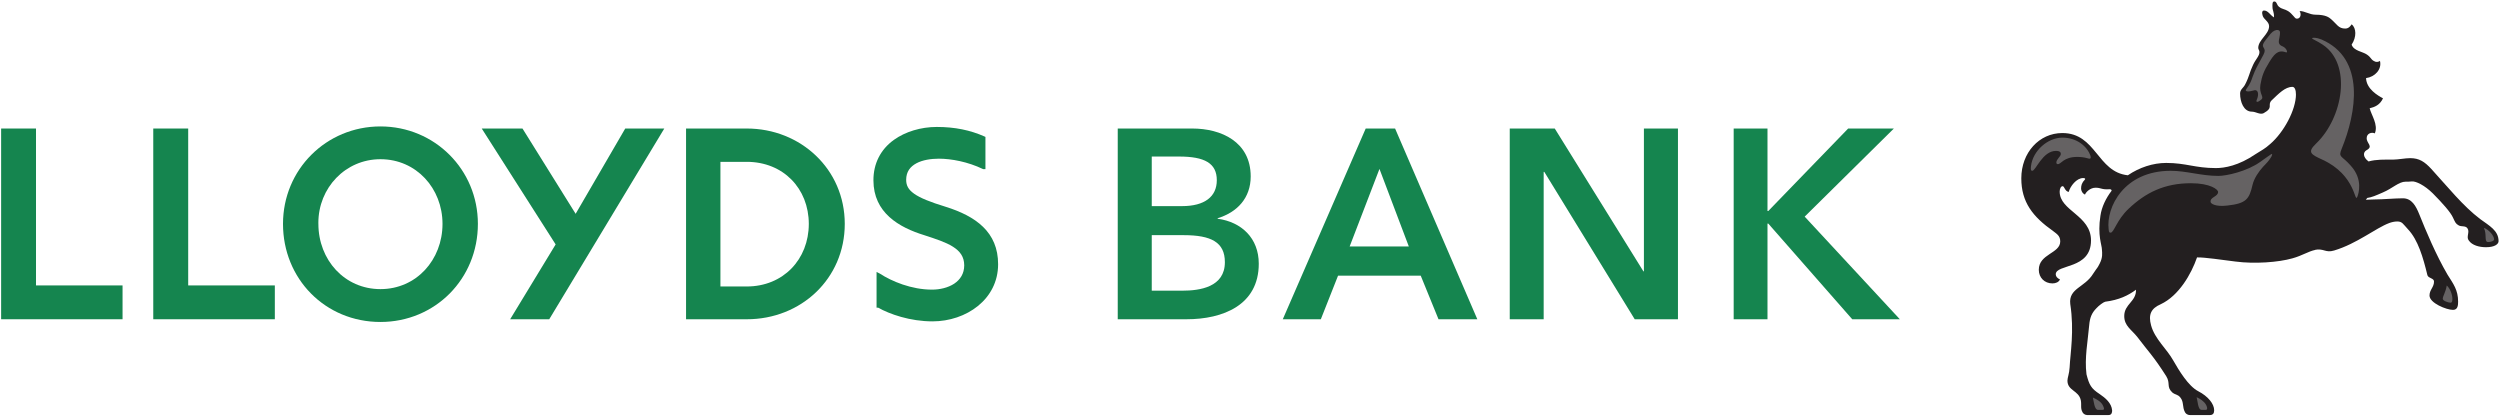 <?xml version="1.0" encoding="UTF-8" standalone="no"?>
<!-- Created with Inkscape (http://www.inkscape.org/) -->

<svg
   xmlns:dc="http://purl.org/dc/elements/1.1/"
   xmlns:cc="http://creativecommons.org/ns#"
   xmlns:rdf="http://www.w3.org/1999/02/22-rdf-syntax-ns#"
   xmlns:svg="http://www.w3.org/2000/svg"
   xmlns="http://www.w3.org/2000/svg"
   xmlns:sodipodi="http://sodipodi.sourceforge.net/DTD/sodipodi-0.dtd"
   xmlns:inkscape="http://www.inkscape.org/namespaces/inkscape"
   id="svg2985"
   version="1.1"
   inkscape:version="0.48.2 r9819"
   width="1000"
   height="166.431"
   xml:space="preserve"
   sodipodi:docname="89733AP_PM804_0613_V4_WEB.pdf"><defs
     id="defs2989"><clipPath
       clipPathUnits="userSpaceOnUse"
       id="clipPath3097"><path
         d="m 362.835,775.087 211.323,0 0,32.39 -211.323,0 0,-32.39 z"
         id="path3099"
         inkscape:connector-curvature="0" /></clipPath><clipPath
       clipPathUnits="userSpaceOnUse"
       id="clipPath3405"><path
         d="m 42.52,524.431 510.236,0 0,195.569 -510.236,0 0,-195.569 z"
         id="path3407"
         inkscape:connector-curvature="0" /></clipPath></defs><sodipodi:namedview
     pagecolor="#ffffff"
     bordercolor="#666666"
     borderopacity="1"
     objecttolerance="10"
     gridtolerance="10"
     guidetolerance="10"
     inkscape:pageopacity="0"
     inkscape:pageshadow="2"
     inkscape:window-width="1920"
     inkscape:window-height="1028"
     id="namedview2987"
     showgrid="false"
     fit-margin-left="0.5"
     fit-margin-bottom="0.5"
     fit-margin-top="0.5"
     fit-margin-right="0.5"
     inkscape:zoom="0.76874648"
     inkscape:cx="211.0497"
     inkscape:cy="-20.712976"
     inkscape:window-x="-8"
     inkscape:window-y="-8"
     inkscape:window-maximized="1"
     inkscape:current-layer="g2993" /><g
     id="g2993"
     inkscape:groupmode="layer"
     inkscape:label="89733AP_PM804_0613_V4_WEB"
     transform="matrix(1.25,0,0,-1.25,-462.788,1134.79)"><g
       id="g3093"
       transform="matrix(4.086,0,0,4.086,-1143.801,-2391.995)"><g
         id="g3095"
         clip-path="url(#clipPath3097)"><g
           id="g3101"
           transform="translate(429.026,785.157)"><path
             d="m 0,0 -2.064,0 0,9.762 2.064,0 C 2.856,9.76 4.854,7.679 4.858,4.902 4.854,2.121 2.854,0.001 0,0 m 0,12.371 -4.756,0 0,-14.938 4.756,0 c 2.123,0 4.041,0.792 5.428,2.123 1.387,1.329 2.246,3.199 2.246,5.346 0,2.145 -0.867,4.017 -2.261,5.345 C 4.021,11.578 2.104,12.371 0,12.371"
             style="fill:#15854f;fill-opacity:1;fill-rule:nonzero;stroke:none"
             id="path3103"
             inkscape:connector-curvature="0" /></g><g
           id="g3105"
           transform="translate(419.475,797.472)"><path
             d="m 0,0 -3.852,-6.624 -4.163,6.68 -3.191,0 5.788,-9.076 -3.563,-5.862 3.061,0 9.011,14.938 -3.059,0 L 0,0 z"
             style="fill:#15854f;fill-opacity:1;fill-rule:nonzero;stroke:none"
             id="path3107"
             inkscape:connector-curvature="0" /></g><g
           id="g3109"
           transform="translate(400.337,784.951)"><path
             d="M 0,0 C -2.813,0 -4.858,2.286 -4.861,5.109 -4.863,5.137 -4.863,5.163 -4.863,5.19 -4.861,7.93 -2.745,10.174 0,10.174 2.809,10.174 4.858,7.888 4.86,5.109 4.858,2.286 2.809,0 0,0 m 0,12.741 c -2.125,0 -4.036,-0.846 -5.412,-2.223 -1.377,-1.375 -2.22,-3.283 -2.22,-5.409 0,-2.147 0.823,-4.067 2.189,-5.45 1.365,-1.382 3.275,-2.232 5.443,-2.232 2.145,0 4.056,0.85 5.428,2.232 1.369,1.383 2.203,3.303 2.203,5.45 0,2.126 -0.844,4.034 -2.222,5.409 C 4.033,11.895 2.123,12.741 0,12.741"
             style="fill:#15854f;fill-opacity:1;fill-rule:nonzero;stroke:none"
             id="path3111"
             inkscape:connector-curvature="0" /></g><g
           id="g3113"
           transform="translate(444.6,791.4)"><path
             d="m 0,0 c -1.211,0.369 -1.996,0.688 -2.465,1.02 -0.468,0.333 -0.623,0.651 -0.626,1.093 0.003,0.636 0.316,1.03 0.801,1.292 0.481,0.259 1.135,0.361 1.759,0.361 0.971,0 2.273,-0.243 3.447,-0.808 l 0.022,-0.012 0.179,0 0,2.525 -0.065,0.03 c -1.124,0.501 -2.336,0.75 -3.745,0.75 -1.254,0 -2.469,-0.375 -3.355,-1.009 -1.054,-0.757 -1.61,-1.866 -1.607,-3.171 0,-2.536 1.998,-3.686 3.982,-4.297 C -0.789,-2.514 0.006,-2.77 0.568,-3.125 1.129,-3.482 1.452,-3.91 1.456,-4.586 1.453,-5.246 1.141,-5.709 0.668,-6.025 0.193,-6.336 -0.446,-6.49 -1.067,-6.489 c -1.609,-0.001 -3.158,0.65 -4.089,1.257 l -0.091,0.045 -0.163,0.085 0,-2.8 0.125,0 c 0.887,-0.502 2.488,-1.073 4.262,-1.073 2.636,0.005 5.128,1.721 5.132,4.469 C 4.113,-1.977 2.353,-0.736 0,0"
             style="fill:#15854f;fill-opacity:1;fill-rule:nonzero;stroke:none"
             id="path3115"
             inkscape:connector-curvature="0" /></g><g
           id="g3117"
           transform="translate(373.361,797.528)"><path
             d="m 0,0 -2.731,0 0,-14.937 9.509,0 0,2.649 -6.778,0 L 0,0 z"
             style="fill:#15854f;fill-opacity:1;fill-rule:nonzero;stroke:none"
             id="path3119"
             inkscape:connector-curvature="0" /></g><g
           id="g3121"
           transform="translate(385.28,797.528)"><path
             d="m 0,0 -2.736,0 0,-14.937 9.521,0 0,2.649 -6.785,0 L 0,0 z"
             style="fill:#15854f;fill-opacity:1;fill-rule:nonzero;stroke:none"
             id="path3123"
             inkscape:connector-curvature="0" /></g><g
           id="g3125"
           transform="translate(499.286,786.344)"><path
             d="m 0,0 -0.04,0 -6.942,11.184 -3.525,0 0,-14.937 2.657,0 0,11.545 0.047,0 7.083,-11.545 3.387,0 0,14.937 L 0,11.184 0,0 z"
             style="fill:#15854f;fill-opacity:1;fill-rule:nonzero;stroke:none"
             id="path3127"
             inkscape:connector-curvature="0" /></g><g
           id="g3129"
           transform="translate(511.877,790.628)"><path
             d="m 0,0 6.985,6.9 -3.58,0 -6.253,-6.457 -0.065,0 0,6.457 -2.648,0 0,-14.937 2.648,0 0,7.49 0.065,0 6.572,-7.49 3.728,0 L 0,0 z"
             style="fill:#15854f;fill-opacity:1;fill-rule:nonzero;stroke:none"
             id="path3131"
             inkscape:connector-curvature="0" /></g><g
           id="g3133"
           transform="translate(476.24,788.289)"><path
             d="M 0,0 2.336,6.076 4.636,0 0,0 z m 1.259,9.24 -6.494,-14.938 2.979,0 1.349,3.415 6.474,0 1.393,-3.415 3.04,0 -6.441,14.938 -2.3,0 z"
             style="fill:#15854f;fill-opacity:1;fill-rule:nonzero;stroke:none"
             id="path3135"
             inkscape:connector-curvature="0" /></g><g
           id="g3137"
           transform="translate(463.135,784.829)"><path
             d="m 0,0 -2.393,0 0,4.348 2.497,0 c 2.155,0 3.23,-0.552 3.23,-2.116 C 3.334,0.276 1.373,0 0,0 m -2.393,10.505 2.14,0 c 2.005,0 2.955,-0.526 2.955,-1.854 0,-1.288 -0.95,-2.029 -2.725,-2.029 l -2.37,0 0,3.883 z m 5.161,-4.871 0,0.042 c 1.527,0.459 2.588,1.581 2.588,3.27 0,2.717 -2.317,3.753 -4.575,3.753 l -5.838,0 0,-14.937 5.397,0 c 2.83,0 5.648,1.102 5.648,4.349 0,2.003 -1.351,3.269 -3.22,3.523"
             style="fill:#15854f;fill-opacity:1;fill-rule:nonzero;stroke:none"
             id="path3139"
             inkscape:connector-curvature="0" /></g><g
           id="g3141"
           transform="translate(564.786,790.433)"><path
             d="m 0,0 c 0.708,-0.519 1.434,-0.893 1.434,-1.727 0,-0.231 -0.304,-0.474 -0.986,-0.474 -0.523,0 -1.09,0.148 -1.349,0.531 -0.218,0.274 0.095,0.655 -0.095,0.938 -0.14,0.236 -0.479,0.121 -0.685,0.236 -0.257,0.139 -0.285,0.26 -0.453,0.61 -0.188,0.427 -0.824,1.135 -1.578,1.898 -0.646,0.64 -1.324,0.965 -1.641,0.94 -0.206,-0.02 -0.28,-0.02 -0.492,-0.02 -0.537,0 -1.015,-0.519 -1.791,-0.848 -0.546,-0.238 -0.86,-0.378 -1.213,-0.426 l -0.113,-0.142 0.705,0.025 c 0.663,0 1.542,0.089 2.2,0.089 0.692,0 1.021,-0.605 1.28,-1.251 0.518,-1.295 1.3,-3.166 2.213,-4.728 0.459,-0.729 0.829,-1.204 0.829,-2.112 0,-0.271 -0.019,-0.648 -0.399,-0.648 -0.515,0 -1.841,0.537 -1.841,1.127 0,0.453 0.353,0.643 0.353,1.09 0,0.281 -0.423,0.235 -0.517,0.497 -0.335,1.395 -0.738,2.767 -1.513,3.589 -0.405,0.433 -0.456,0.621 -0.852,0.621 -0.211,0 -0.431,-0.051 -0.619,-0.12 -1.084,-0.406 -2.525,-1.615 -4.323,-2.154 -0.686,-0.208 -0.804,0.192 -1.514,0.049 l 0.048,0 c -0.568,-0.117 -1.027,-0.451 -1.8,-0.662 -1.093,-0.313 -2.957,-0.448 -4.451,-0.252 -1.06,0.129 -2.431,0.342 -3.019,0.324 -0.45,-1.299 -1.42,-2.998 -2.839,-3.664 -0.759,-0.33 -0.992,-0.804 -0.759,-1.659 0.288,-1.061 1.231,-1.844 1.731,-2.739 0.447,-0.783 1.182,-2.011 1.96,-2.416 0.777,-0.4 1.249,-0.997 1.249,-1.492 0,-0.236 -0.094,-0.375 -0.333,-0.375 l -1.554,0 c -0.239,0 -0.357,0.139 -0.405,0.236 -0.216,0.403 -0.068,0.782 -0.353,1.134 -0.215,0.269 -0.377,0.191 -0.636,0.401 -0.475,0.451 -0.123,0.71 -0.475,1.277 -0.992,1.562 -1.417,1.945 -2.251,3.054 -0.468,0.594 -1.035,0.875 -1.035,1.653 0,0.942 0.945,1.12 0.922,2.061 -0.613,-0.453 -1.321,-0.799 -2.414,-0.941 -0.142,-0.032 -0.516,-0.315 -0.682,-0.504 -0.377,-0.377 -0.52,-0.752 -0.57,-1.331 -0.111,-1.273 -0.374,-2.573 -0.213,-3.85 0.213,-0.827 0.354,-1.106 1.038,-1.551 0.427,-0.293 0.929,-0.691 0.971,-1.285 0,-0.158 -0.042,-0.354 -0.276,-0.354 l -1.682,0 c -0.168,0 -0.315,0.122 -0.359,0.215 -0.185,0.326 -0.064,0.563 -0.138,0.945 -0.163,0.776 -1.046,0.735 -1.046,1.536 0,0.232 0.146,0.542 0.171,1.041 0.05,1.085 0.374,2.837 0.05,4.96 -0.144,1.234 1.133,1.283 1.794,2.373 0.404,0.613 0.284,0.35 0.515,0.801 0.24,0.474 0.192,0.807 0.171,1.086 0,0.355 -0.359,1.111 -0.118,2.648 0.097,0.688 0.426,1.37 0.876,1.961 0,0.025 0,0.12 -0.145,0.12 -0.661,-0.047 -0.661,0.118 -1.113,0.118 -0.423,0 -0.76,-0.355 -0.826,-0.538 -0.214,0.091 -0.306,0.325 -0.306,0.468 0,0.234 0.051,0.453 0.285,0.686 0.087,0.098 0,0.141 -0.126,0.141 -0.516,0 -1.007,-0.637 -1.128,-1.087 -0.308,0.049 -0.33,0.45 -0.476,0.45 -0.142,0 -0.232,-0.21 -0.232,-0.426 0,-1.514 2.454,-1.848 2.454,-3.823 0,-2.299 -2.762,-1.828 -2.762,-2.654 0,-0.166 0.12,-0.305 0.332,-0.402 -0.099,-0.213 -0.332,-0.309 -0.595,-0.309 -0.614,0 -1.064,0.453 -1.064,1.066 0,1.252 1.679,1.274 1.679,2.221 0,0.448 -0.282,0.592 -0.545,0.803 -1.606,1.131 -2.504,2.27 -2.504,4.14 0,2.005 1.397,3.545 3.213,3.545 2.653,0 2.723,-3.05 5.131,-3.308 0.896,0.61 1.965,0.967 3.004,0.967 1.56,0 2.249,-0.403 3.896,-0.403 0.669,0 1.778,0.186 3.102,1.092 0.499,0.322 0.706,0.397 1.155,0.801 1.041,0.895 2.01,2.648 2.01,3.899 l 0,-0.069 c 0,0.402 -0.097,0.637 -0.279,0.637 -0.574,0 -1.064,-0.522 -1.636,-1.065 -0.354,-0.38 0.193,-0.544 -0.617,-0.995 -0.284,-0.143 -0.607,0.119 -0.921,0.119 -0.637,0 -0.923,0.757 -0.923,1.419 0,0.337 0.26,0.422 0.407,0.735 0.328,0.639 0.308,0.878 0.612,1.515 0.192,0.425 0.521,0.712 0.496,1.017 0,0.116 -0.093,0.188 -0.093,0.305 0,0.637 0.849,1.065 0.849,1.702 0,0.354 -0.403,0.523 -0.499,0.807 -0.087,0.283 -0.018,0.347 -0.018,0.347 0.018,0.053 0.07,0.074 0.114,0.074 0.333,0 0.475,-0.351 0.786,-0.539 0.023,0.421 -0.119,0.518 -0.119,0.827 0,0.165 -0.028,0.42 0.142,0.42 0.214,0 0.182,-0.282 0.378,-0.42 0.231,-0.191 0.447,-0.168 0.706,-0.334 0.336,-0.211 0.518,-0.57 0.639,-0.588 0.331,-0.053 0.425,0.352 0.258,0.588 0.38,0.025 0.766,-0.282 1.264,-0.282 0.78,0 1.038,-0.211 1.18,-0.328 0.497,-0.425 0.592,-0.757 1.137,-0.757 0.282,0 0.426,0.231 0.496,0.332 0.374,-0.29 0.397,-0.998 0,-1.592 0.164,-0.494 0.865,-0.54 1.201,-0.779 0.337,-0.233 0.288,-0.356 0.528,-0.495 0.183,-0.119 0.347,-0.093 0.491,0 0.162,-0.667 -0.403,-1.256 -1.091,-1.345 0.03,-0.853 0.927,-1.373 1.327,-1.583 -0.236,-0.525 -0.659,-0.689 -1.043,-0.781 0.125,-0.527 0.688,-1.283 0.404,-1.965 -0.255,0.118 -0.639,0 -0.639,-0.379 0,-0.426 0.551,-0.634 -0.019,-0.944 -0.256,-0.146 -0.307,-0.52 0.165,-0.876 0.613,0.169 1.205,0.143 1.89,0.143 0.422,0 0.991,0.116 1.369,0.116 0.714,0 1.133,-0.281 1.659,-0.848 C -2.536,2.51 -1.355,1.025 0,0"
             style="fill:#231f20;fill-opacity:1;fill-rule:nonzero;stroke:none"
             id="path3143"
             inkscape:connector-curvature="0" /></g><g
           id="g3145"
           transform="translate(529.697,794.217)"><path
             d="m 0,0 c 0.284,0 0.803,1.559 1.862,1.559 0.312,0 0.378,-0.121 0.378,-0.236 0,-0.215 -0.35,-0.4 -0.35,-0.681 0,-0.049 0.022,-0.121 0.12,-0.121 0.255,0 0.446,0.566 1.511,0.566 0.284,0 0.523,-0.028 0.778,-0.097 C 4.413,0.961 4.657,0.852 4.562,1.177 4.299,1.917 3.5,2.598 2.358,2.598 1.225,2.598 0.044,1.579 -0.098,0.356 -0.12,0.143 -0.12,0 0,0"
             style="fill:#656263;fill-opacity:1;fill-rule:nonzero;stroke:none"
             id="path3147"
             inkscape:connector-curvature="0" /></g><g
           id="g3149"
           transform="translate(549.317,803.958)"><path
             d="M 0,0 C -0.307,0.117 -0.36,0.281 -0.265,0.661 -0.193,1.064 -0.169,1.231 -0.36,1.278 -0.522,1.319 -0.74,1.231 -0.948,0.995 -1.139,0.732 -1.443,0.427 -1.542,0.163 -1.63,-0.165 -1.233,-0.12 -1.517,-0.66 c -0.492,-0.906 -0.612,-1.092 -0.849,-1.732 -0.215,-0.664 -0.38,-0.753 -0.495,-0.962 -0.146,-0.196 0.187,-0.213 0.563,-0.1 0.404,0.143 0.426,-0.33 0.289,-0.662 -0.12,-0.237 -0.026,-0.331 0.301,-0.068 0.311,0.236 -0.164,0.423 -0.042,1.181 0.12,0.686 0.257,1.061 0.681,1.748 0.363,0.595 0.664,1.018 1.279,0.805 C 0.45,-0.567 0.326,-0.143 0,0"
             style="fill:#656263;fill-opacity:1;fill-rule:nonzero;stroke:none"
             id="path3151"
             inkscape:connector-curvature="0" /></g><g
           id="g3153"
           transform="translate(562.465,783.887)"><path
             d="m 0,0 c 0.121,0 0.138,0.166 0.138,0.305 0,0.332 -0.184,0.827 -0.443,1.043 C -0.374,0.852 -0.615,0.522 -0.615,0.305 -0.615,0.141 -0.168,0 0,0"
             style="fill:#656263;fill-opacity:1;fill-rule:nonzero;stroke:none"
             id="path3155"
             inkscape:connector-curvature="0" /></g><g
           id="g3157"
           transform="translate(565.401,788.638)"><path
             d="m 0,0 c 0.185,0 0.468,0.068 0.468,0.21 0,0.285 -0.422,0.779 -0.804,0.898 C -0.073,0.612 -0.336,0 0,0"
             style="fill:#656263;fill-opacity:1;fill-rule:nonzero;stroke:none"
             id="path3159"
             inkscape:connector-curvature="0" /></g><g
           id="g3161"
           transform="translate(552.415,795.092)"><path
             d="M 0,0 C 2.672,-1.227 2.508,-3.475 2.745,-2.905 2.839,-2.67 3.201,-1.559 2.249,-0.498 1.517,0.352 1.228,0.141 1.517,0.848 2.672,3.664 3.41,7.916 -0.068,9.411 -0.472,9.573 -0.796,9.573 -0.796,9.502 -0.796,9.43 -0.422,9.312 0.03,9.003 2.342,7.473 1.633,3.281 -0.495,1.25 -1.211,0.564 -0.87,0.4 0,0"
             style="fill:#656263;fill-opacity:1;fill-rule:nonzero;stroke:none"
             id="path3163"
             inkscape:connector-curvature="0" /></g><g
           id="g3165"
           transform="translate(543.288,775.495)"><path
             d="M 0,0 C 0.187,0 0.091,0.276 0.024,0.395 -0.143,0.683 -0.446,0.869 -0.713,0.99 -0.634,0.709 -0.615,0 -0.332,0 L 0,0 z"
             style="fill:#656263;fill-opacity:1;fill-rule:nonzero;stroke:none"
             id="path3167"
             inkscape:connector-curvature="0" /></g><g
           id="g3169"
           transform="translate(535.225,775.495)"><path
             d="M 0,0 C 0.187,0 0.045,0.276 -0.019,0.395 -0.187,0.683 -0.518,0.845 -0.778,0.963 -0.708,0.683 -0.663,0 -0.377,0 L 0,0 z"
             style="fill:#656263;fill-opacity:1;fill-rule:nonzero;stroke:none"
             id="path3171"
             inkscape:connector-curvature="0" /></g><g
           id="g3173"
           transform="translate(544.984,791.496)"><path
             d="M 0,0 C 1.472,0.164 1.708,0.497 1.967,1.617 2.084,2.131 2.461,2.673 2.791,3.034 3.006,3.266 3.22,3.453 3.432,3.809 3.5,3.948 3.548,4.062 3.432,4.025 3.264,3.899 2.765,3.574 2.553,3.407 1.518,2.673 -0.071,2.321 -0.706,2.321 c -1.345,0 -2.503,0.4 -3.736,0.4 -3.688,0 -5.06,-2.889 -4.862,-4.566 0.022,-0.258 0.063,-0.278 0.158,-0.278 0.261,0 0.472,0.988 1.4,1.865 1.345,1.273 2.81,2.006 4.893,2.006 1.512,0 2.123,-0.492 2.123,-0.682 0,-0.375 -0.641,-0.398 -0.587,-0.783 C -1.317,0.164 -0.967,-0.116 0,0"
             style="fill:#656263;fill-opacity:1;fill-rule:nonzero;stroke:none"
             id="path3175"
             inkscape:connector-curvature="0" /></g></g></g></g></svg>